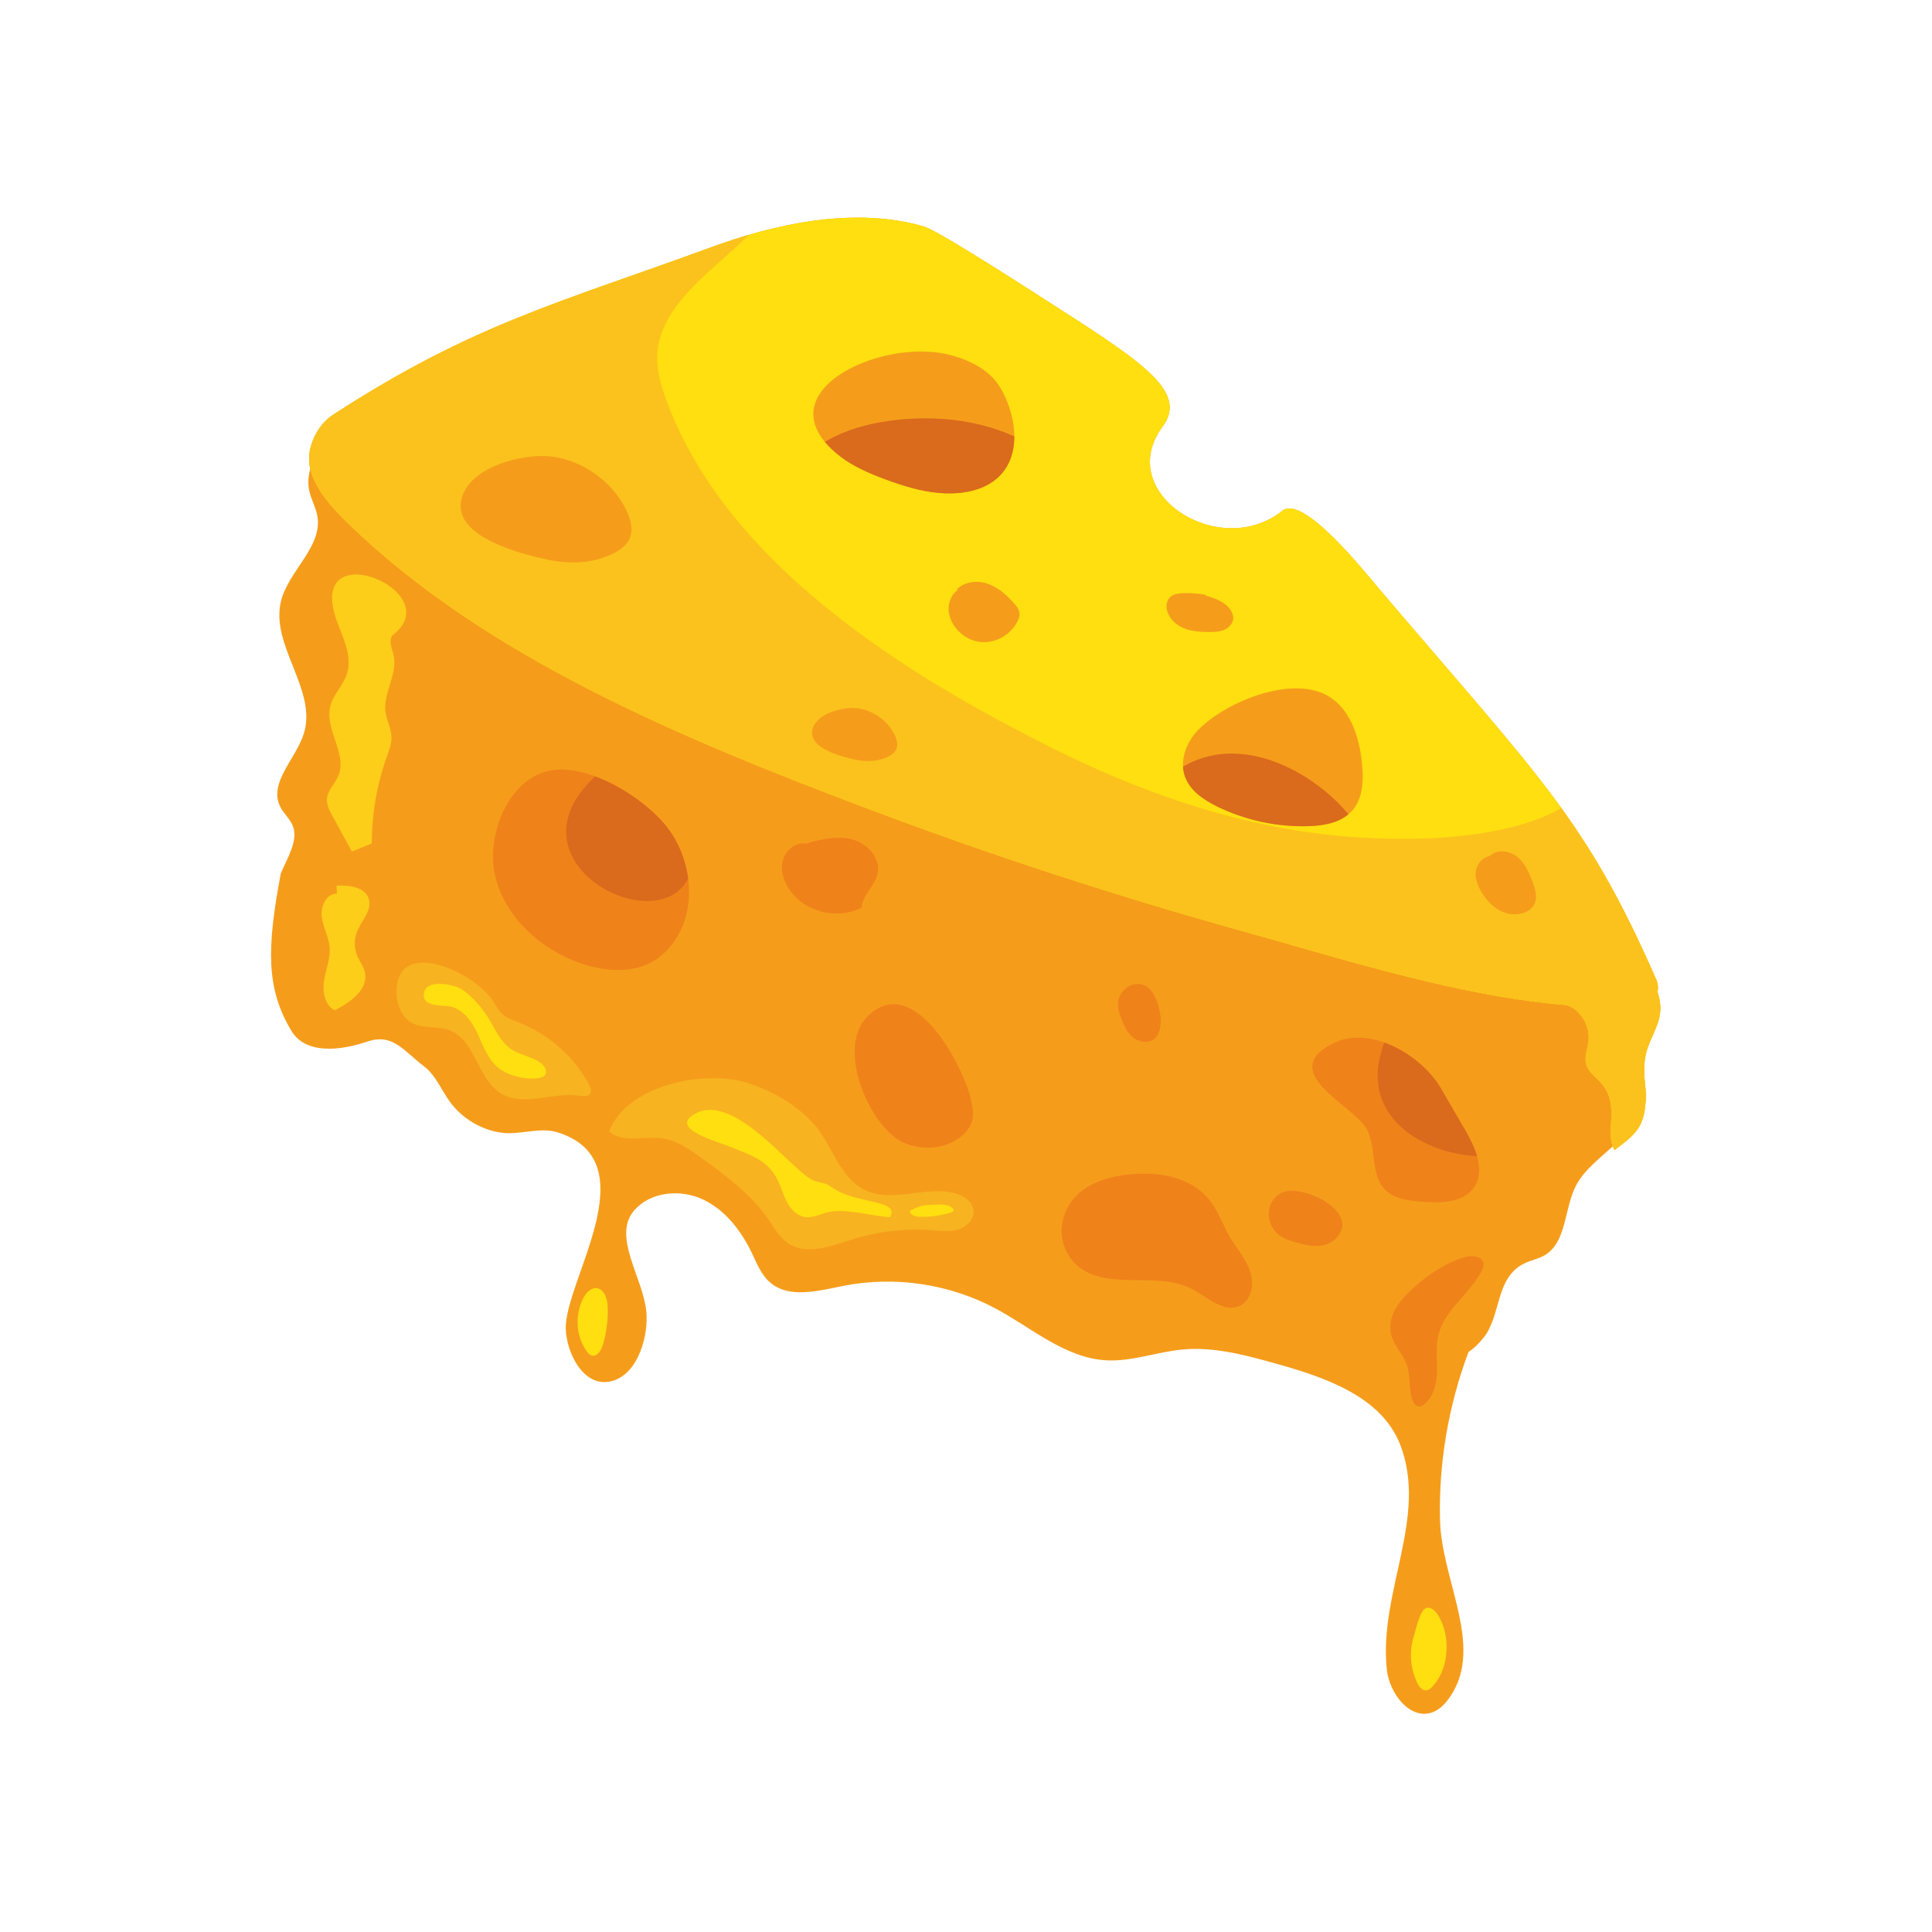 <svg xml:space="preserve" style="enable-background:new 0 0 2122 2122;" viewBox="0 0 2122 2122" y="0px" x="0px" xmlns:xlink="http://www.w3.org/1999/xlink" xmlns="http://www.w3.org/2000/svg" id="Capa_1" version="1.1">
<g>
	<path d="M1820.468,1089.36L1820.468,1089.36c0.503-2.212,0.63-4.505,0.387-6.782
		c-0.006-0.067-0.021-0.133-0.028-0.2c-0.111-0.963-0.29-1.915-0.525-2.858c-0.057-0.233-0.112-0.464-0.176-0.695
		c-0.286-1.011-0.616-2.009-1.036-2.969c-77.66-177.064-127.167-220.739-304.812-429.634
		c-16.221-19.075-83.196-103.367-105.79-85.255c-68.994,55.309-185.587-19.272-131.696-92.196
		c27.082-36.645-15.751-67.388-115.722-131.125c-13.781-8.786-128.933-83.775-146.214-88.843
		c-78.945-23.089-168.137-1.19-233.098,22.578c-168.476,61.641-262.419,84.56-415.559,183.956
		c-14.306,9.285-23.359,25.281-26.088,40.795c-1.105,6.28-0.719,12.549,0.72,18.764c-2.105,7.661-2.9,15.477-1.35,23.343
		c1.916,9.734,7.273,18.55,9.023,28.314c6.116,34.123-31.58,60.061-39.879,93.719c-11.986,48.605,39.851,97.233,25.189,145.097
		c-8.575,27.993-38.96,54.031-26.178,80.37c3.667,7.557,10.539,13.264,13.818,20.998c6.68,15.756-5.673,35.248-13.065,52.607
		c-15.379,81.751-16.39,126.325,11.782,173.059c15.628,25.925,53.79,21.584,82.451,11.845c28.661-9.739,39.399,8.747,63.38,27.218
		c12.67,9.759,18.682,25.641,28.087,38.576c13.194,18.146,33.868,30.674,56.06,33.971c20.631,3.066,42.606-6.609,62.489-0.273
		c100.787,32.12,7.265,162.92,8.758,215.861c0.753,26.722,20.581,67.378,52.797,56.646c27.503-9.161,38.11-50.194,35.714-75.518
		c-3.56-37.618-38.024-82.892-13.232-111.408c17.876-20.56,50.513-23.479,75.21-11.975c24.697,11.504,42.258,34.579,54.032,59.149
		c5.367,11.2,10.033,23.278,19.294,31.554c20.984,18.753,53.378,9.788,80.98,4.303c56.536-11.236,116.881-2.216,167.659,25.06
		c39.645,21.296,76.052,54.076,120.98,56.668c28.317,1.634,55.807-9.262,84.052-11.859c34.86-3.207,69.499,6.284,103.221,15.683
		c54.082,15.074,115.305,36.327,135.697,88.636c31.124,79.84-23.679,161.943-14.604,247.154
		c2.82,26.478,25.797,56.382,50.635,46.784c8.644-3.341,14.972-10.846,20.012-18.622c35.665-55.021-10.575-126.576-12.209-192.125
		c-1.567-62.838,9.225-125.918,31.267-184.776c5.81-3.81,11.528-9.19,17.241-16.608c18.957-24.612,12.13-65.705,44.777-81.027
		c6.774-3.179,14.346-4.525,20.878-8.176c25.308-14.146,21.813-51.423,35.261-77.109c8.913-17.023,25.783-29.652,40.369-42.967
		c-0.082-0.224-0.213-0.412-0.289-0.64c0.558,1.672,1.296,3.217,2.123,4.695c12.527-9.608,26.008-18.31,30.948-34.273
		c2.669-8.624,3.267-17.582,3.804-26.545c-1.629-15.555-3.783-31.241,0.092-46.278c3.9-15.131,13.722-28.593,15.303-44.138
		C1824.185,1104.21,1822.847,1096.693,1820.468,1089.36z" style="fill:#F59D1B;"></path>
	<path d="M1820.468,1089.36C1820.468,1089.36,1820.468,1089.359,1820.468,1089.36
		c0.503-2.212,0.63-4.505,0.387-6.782c-0.006-0.067-0.021-0.133-0.028-0.199c-0.111-0.963-0.29-1.916-0.525-2.858
		c-0.057-0.233-0.112-0.464-0.176-0.695c-0.285-1.011-0.615-2.01-1.036-2.969c-77.66-177.064-127.167-220.739-304.812-429.634
		c-16.221-19.075-83.196-103.367-105.79-85.255c-68.994,55.309-185.587-19.271-131.696-92.196
		c27.082-36.645-15.751-67.388-115.722-131.124c-13.781-8.786-128.933-83.776-146.214-88.843
		c-78.945-23.089-168.137-1.19-233.098,22.578c-168.476,61.641-262.419,84.561-415.559,183.956
		c-14.306,9.285-23.359,25.281-26.088,40.795c-4.909,27.901,18.382,55.647,42.36,78.881
		c150.208,145.553,362.863,235.006,573.341,314.22c133.888,50.389,270.876,95.082,410.071,133.792
		c6.355,1.767,12.76,3.57,19.19,5.388c1.246,0.353,2.488,0.702,3.737,1.056c5.871,1.663,11.77,3.343,17.696,5.034
		c72.204,20.609,148.357,42.871,224.384,57.053c0.035,0.006,0.071,0.014,0.106,0.02c22.508,4.197,45.002,7.676,67.38,10.197
		c0.16,0.018,0.32,0.036,0.481,0.054c7.422,0.832,14.831,1.56,22.223,2.17c0.001,0,0.002,0,0.003,0
		c2.589,0.896,5.104,2.079,7.448,3.716c11.387,7.953,17.856,22.424,16.19,36.212c-0.995,8.238-4.638,16.507-2.583,24.547
		c2.684,10.498,13.851,16.291,19.797,25.349c0.189,0.288,0.299,0.607,0.476,0.901c8.499,12.044,7.79,26.409,6.968,40.971
		c-0.43,7.609-0.689,15.408,1.755,22.735c0.558,1.672,1.296,3.217,2.123,4.695c12.527-9.608,26.008-18.31,30.948-34.273
		c2.669-8.624,3.267-17.581,3.804-26.545c-1.629-15.555-3.783-31.241,0.092-46.278c3.9-15.131,13.722-28.593,15.303-44.138
		C1824.185,1104.21,1822.847,1096.693,1820.468,1089.36z" style="fill:#FFDF0F;"></path>
	<path d="M1820.468,1089.36c0,0,0-0.001,0-0.001c0.503-2.21,0.629-4.503,0.387-6.78
		c-0.007-0.068-0.021-0.136-0.028-0.205c-0.112-0.962-0.29-1.914-0.524-2.856c-0.057-0.233-0.111-0.462-0.176-0.693
		c-0.286-1.012-0.616-2.01-1.037-2.971c-0.014-0.03-0.026-0.058-0.039-0.089c-1.8-4.103-3.579-8.103-5.349-12.057
		c-0.87-1.946-1.737-3.872-2.6-5.786c-0.581-1.285-1.159-2.55-1.737-3.821c-31.454-69.221-59.211-117.597-94.474-166.517
		c-28.16,15.932-61.257,23.763-92.723,28.348c-42.414,6.18-85.659,6.506-128.381,3.94c-117.321-7.047-230.596-44.643-335.249-96.879
		c-87.435-43.642-173.11-92.707-249.277-154.296c-75.216-60.821-142.852-136.051-176.922-227.918
		c-7.847-21.158-13.733-42.566-8.496-65.119c4.672-20.117,16.398-37.598,29.965-52.834c20.855-23.421,46.629-42.512,68.691-64.877
		c-14.334,4.19-28.008,8.771-40.74,13.429c-168.476,61.641-262.419,84.561-415.559,183.956
		c-14.306,9.285-23.358,25.281-26.088,40.795c-4.909,27.901,18.381,55.647,42.359,78.881
		c150.208,145.553,362.863,235.006,573.341,314.22c133.888,50.389,270.876,95.082,410.071,133.792
		c111.928,31.127,235.765,71.116,355.181,80.971c0.006,0,0.012,0.001,0.018,0.002c2.589,0.896,5.104,2.079,7.448,3.716
		c11.387,7.953,17.856,22.424,16.19,36.212c-0.995,8.238-4.638,16.507-2.583,24.547c2.684,10.498,13.851,16.291,19.797,25.349
		c0.189,0.288,0.299,0.607,0.476,0.901c8.499,12.044,7.79,26.409,6.968,40.971c-0.43,7.609-0.689,15.408,1.755,22.735
		c0.558,1.672,1.296,3.217,2.123,4.695c12.527-9.608,26.008-18.31,30.948-34.273c2.669-8.624,3.267-17.581,3.804-26.545
		c-1.629-15.555-3.783-31.241,0.092-46.278c3.9-15.131,13.722-28.593,15.303-44.138
		C1824.185,1104.21,1822.847,1096.693,1820.468,1089.36z" style="fill:#FBC21D;"></path>
	<path d="M543.5,960.583c10.359,46.554,50.406,82.71,95.619,97.885c25.913,8.697,55.994,10.973,79.323-3.272
		c7.159-4.371,13.411-10.15,18.688-16.671c29.083-35.943,24.284-91.754-3.497-128.713c-24.257-32.27-85.125-70.895-128.012-63.715
		C557.615,854.136,534.139,918.514,543.5,960.583z" style="fill:#F0821A;"></path>
	<path d="M621.864,913.2c-0.012,37.134,34.541,65.414,68.086,73.743c15.751,3.911,33.559,4.243,48.173-3.72
		c7.978-4.348,13.722-10.771,17.714-18.258c-2.569-19.818-10.239-39.234-22.204-55.151c-15.972-21.248-47.818-45.169-79.951-57.038
		C636.649,868.649,621.872,889.255,621.864,913.2z" style="fill:#DA6A1C;"></path>
	<path d="M883.082,926.345c-11.035-0.578-20.955,8.768-23.447,19.533c-2.492,10.765,1.23,22.205,7.458,31.332
		c16.802,24.624,52.996,33.542,79.314,19.544c0.912-13.781,14.476-23.637,17.483-37.116c3.802-17.038-11.383-33.62-28.314-37.874
		c-16.93-4.255-34.68,0.399-51.511,5.031" style="fill:#F0821A;"></path>
	<path d="M991.729,1254.613c19.838,9.225,44.753,7.916,62.303-5.145c6.733-5.01,12.467-11.933,14.119-20.161
		c1.108-5.517,0.324-11.225-0.654-16.767c-6.776-38.407-64.054-148.745-115.587-95.159
		C918.241,1152.392,955.234,1237.643,991.729,1254.613z" style="fill:#F0821A;"></path>
	<path d="M1469.297,1331.724c2.74,3.666,4.553,7.627,5.049,11.789c0.739,6.186-2.731,12.499-6.772,16.465
		c-12.547,12.314-29.159,8.87-43.515,4.797c-7.915-2.245-16.077-4.636-22.354-10.976c-6.277-6.341-10.198-17.759-7.146-28.223
		c2.813-9.643,10.756-15.802,18.381-17.225C1428.182,1305.51,1457.435,1315.856,1469.297,1331.724z" style="fill:#F0821A;"></path>
	<path d="M1273.484,1131.982c-1.044,3.432-2.704,6.413-5.102,8.658c-3.564,3.336-9.16,4.073-13.539,3.362
		c-13.597-2.211-19.128-14.299-23.216-25.254c-2.253-6.04-4.53-12.303-3.438-19.208c1.092-6.905,6.484-14.678,14.508-17.605
		c7.394-2.697,14.968-0.538,19.404,3.616C1270.964,1093.858,1278.001,1117.13,1273.484,1131.982z" style="fill:#F0821A;"></path>
	<path d="M601.09,614.621c24.699,5.281,51.54,4.431,73.87-7.372c6.609-3.494,12.985-8.185,16.217-14.926
		c4.798-10.008,1.583-22.006-3.273-31.986c-15.387-31.627-47.412-54.554-82.311-58.928c-30.643-3.841-92.787,11.193-99.25,49.245
		C499.655,590.031,571.67,608.331,601.09,614.621z" style="fill:#F59D1B;"></path>
	<path d="M939.365,834.389c12.327,2.636,25.724,2.211,36.869-3.68c3.298-1.744,6.481-4.085,8.094-7.45
		c2.394-4.995,0.79-10.983-1.634-15.964c-7.68-15.785-23.664-27.228-41.082-29.411c-15.293-1.917-46.31,5.587-49.536,24.578
		C888.739,822.115,924.681,831.249,939.365,834.389z" style="fill:#F59D1B;"></path>
	<path d="M923.405,501.704c14.296,10.927,31.881,18.44,49.585,24.977
		c18.675,6.896,38.08,12.944,58.092,14.752c20.011,1.808,40.864-0.982,56.351-10.46c30.999-18.971,31.509-57.868,18.928-89.466
		c-3.534-8.878-7.95-17.695-14.797-25.33c-12.001-13.384-30.68-22.125-49.916-26.787
		C964.772,370.759,834.018,433.379,923.405,501.704z" style="fill:#F59D1B;"></path>
	<path d="M1107.287,476.425c-36.983-15.17-78.674-19.43-118.274-15.659
		c-28.349,2.7-58.211,9.671-83.041,24.586c4.486,5.388,10.237,10.851,17.434,16.352c14.296,10.927,31.881,18.44,49.585,24.978
		c18.675,6.896,38.08,12.943,58.092,14.752c20.011,1.808,40.864-0.982,56.351-10.46c19.166-11.73,26.654-31.08,26.621-51.61
		C1111.816,478.338,1109.558,477.356,1107.287,476.425z" style="fill:#DA6A1C;"></path>
	<path d="M1059.922,645.98c-12.715-0.541-20.119,15.574-17.574,28.043
		c3.327,16.301,18.155,29.473,34.708,31.134c16.554,1.661,33.571-8.137,40.702-23.168c1.318-2.778,2.34-5.829,1.986-8.883
		c-0.456-3.923-3.079-7.212-5.692-10.173c-8.182-9.272-17.709-17.925-29.427-21.872c-11.718-3.947-26.021-2.212-34.377,6.902" style="fill:#F59D1B;"></path>
	<path d="M1316.731,800.964c-13.503,13.493-21.666,34.122-15.157,52.067
		c5.623,15.5,20.527,25.567,35.344,32.802c31.291,15.278,66.36,22.743,101.161,21.533c16.993-0.591,35.366-3.959,46.76-16.581
		c12.186-13.499,12.938-33.648,11.177-51.749c-2.808-28.87-12.497-60.273-37.636-74.746
		C1418.372,741.26,1347.022,770.695,1316.731,800.964z" style="fill:#F59D1B;"></path>
	<path d="M1467.231,879.47c-43.221-41.407-111.664-70.634-167.849-37.365
		c0.208,3.696,0.901,7.364,2.193,10.925c5.623,15.501,20.527,25.568,35.344,32.802c31.291,15.278,66.36,22.743,101.161,21.533
		c15.262-0.53,31.594-3.364,43.025-13.067C1476.714,889.143,1472.121,884.156,1467.231,879.47z" style="fill:#DA6A1C;"></path>
	<path d="M1635.835,940.21c-8.625,1.984-14.249,9.728-15.014,17.642c-0.764,7.914,2.528,15.875,6.955,22.967
		c5.868,9.4,14.386,18.175,25.716,21.879c11.33,3.705,25.645,0.848,31.097-8.36c5.114-8.637,1.36-19.4-2.501-28.834
		c-3.502-8.556-7.284-17.443-14.753-23.787c-7.469-6.344-19.789-9.197-27.778-3.929" style="fill:#F59D1B;"></path>
	<path d="M1324.305,653.312c-8.091-1.507-16.346-2.131-24.572-1.857c-5.529,0.185-11.595,1.039-15.279,5.166
		c-3.193,3.576-3.786,8.896-2.716,13.568c2.1,9.177,9.846,16.278,18.558,19.847c8.711,3.57,18.339,4.118,27.753,4.153
		c5.553,0.021,11.263-0.152,16.382-2.306c5.119-2.154,9.578-6.723,10.039-12.258c0.288-3.463-1.001-6.911-2.928-9.803
		c-5.972-8.963-17.104-12.668-27.413-15.784" style="fill:#F59D1B;"></path>
	<path d="M1500.029,1238.35c12.709,20.689,4.192,51.26,21.304,68.486
		c9.977,10.044,25.35,11.804,39.457,12.998c21.061,1.783,46.308,1.706,58.231-15.746c12.719-18.618,1.427-43.644-9.915-63.131
		c-8.927-15.338-17.854-30.676-26.781-46.013c-19.905-34.198-75.951-70.179-118.507-48.805
		C1402.298,1177.037,1485.046,1213.961,1500.029,1238.35z" style="fill:#F0821A;"></path>
	<path d="M1516.288,1203.11c9.517,31.248,39.117,51.07,69.017,60.173c11.845,3.606,24.353,5.876,36.973,6.607
		c-2.882-10.041-8.009-20.061-13.172-28.933c-8.927-15.338-17.854-30.676-26.781-46.013c-11.604-19.937-35.495-40.458-61.833-49.889
		C1513.416,1163.601,1510.407,1183.801,1516.288,1203.11z" style="fill:#DA6A1C;"></path>
	<path d="M1166.979,1342.101c-3.568,17.212,2.765,36.125,15.978,47.718
		c32.817,28.794,87.27,5.697,125.993,25.862c17.352,9.035,35.303,26.93,52.935,18.456c13.022-6.259,15.932-24.293,11.24-37.958
		c-4.691-13.665-14.74-24.713-22.081-37.157c-7.961-13.495-12.858-28.856-22.643-41.094c-14.885-18.615-39.384-27.444-63.19-28.628
		C1227.018,1287.4,1176.249,1297.383,1166.979,1342.101z" style="fill:#F0821A;"></path>
	<path d="M371.06,685.005c6.89,17.906,15.896,37.203,9.92,55.434c-4.153,12.669-15.051,22.465-18.247,35.408
		c-6.26,25.347,18.986,52.183,8.897,76.264c-3.731,8.904-12.034,16.134-12.564,25.773c-0.344,6.263,2.747,12.142,5.75,17.649
		c7.222,13.248,14.444,26.496,21.665,39.744c7.283-2.973,14.567-5.946,21.85-8.92c0.039-32.528,5.69-65.043,16.628-95.677
		c2.462-6.895,5.23-13.923,5.024-21.242c-0.26-9.224-5.209-17.687-6.534-26.819c-3.097-21.354,13.835-42.457,8.715-63.418
		c-1.896-7.764-6.134-17.518,0.143-22.484C493.23,648.652,331.677,582.648,371.06,685.005z" style="fill:#FDCE19;"></path>
	<path d="M370.031,981.561c-11.548-0.275-18.109,14.071-16.62,25.527c1.489,11.455,7.716,21.962,8.656,33.476
		c1.006,12.333-4.132,24.248-6.116,36.462c-1.984,12.214,0.631,27.084,11.724,32.567c17.22-8.664,37.406-23.167,33.035-41.941
		c-1.5-6.442-5.824-11.824-8.393-17.919c-3.451-8.185-3.577-17.717-0.343-25.991c4.859-12.432,17.083-23.964,12.99-36.669
		c-4.204-13.051-21.612-14.935-35.313-14.397" style="fill:#FDCE19;"></path>
	<path d="M668.985,1242.688c14.898,13.244,38.158,4.904,57.92,7.517
		c16.518,2.184,30.741,12.314,44.205,22.129c26.87,19.589,54.281,39.726,73.061,67.168c6.294,9.198,11.816,19.412,20.986,25.745
		c20.355,14.058,47.676,3.349,71.283-4.04c28.166-8.816,58.012-12.233,87.442-10.01c9.567,0.723,19.407,2.007,28.589-0.775
		c9.182-2.782,17.565-11.065,16.814-20.629c-0.813-10.358-11.469-17.135-21.578-19.536c-32.424-7.7-69.05,11.643-98.665-3.64
		c-27.314-14.095-34.94-48.57-53.904-70.636c-18.945-22.045-49.421-39.623-77.424-47.452
		C770.216,1175.25,688.549,1192.494,668.985,1242.688z" style="fill:#F8B320;"></path>
	<path d="M435.817,1093.8c0.816,11.802,6.294,23.959,16.65,29.678c12.242,6.76,27.794,3.113,40.908,7.968
		c28.903,10.7,31.018,54.29,57.571,69.936c24.777,14.6,56.451-2.318,84.876,2.047c4.49,0.69,10.2,1.405,12.528-2.495
		c1.783-2.986,0.24-6.791-1.416-9.849c-16.565-30.592-44.189-55.042-76.567-67.767c-6.421-2.524-13.204-4.71-18.354-9.302
		c-4.553-4.061-7.404-9.631-10.699-14.766C520.199,1066.339,431.198,1026.948,435.817,1093.8z" style="fill:#F8B320;"></path>
	<path d="M854.444,1296.774c3.774,7.75,5.998,16.204,10.074,23.799c4.076,7.595,10.639,14.579,19.134,16.037
		c7.79,1.338,15.473-2.148,23.012-4.52c19.346-6.084,50.66,3.663,70.907,4.816c11.691-20.37-38.888-13.417-65.258-33.882
		c-5.733-4.449-14.121-3.729-20.496-7.197c-26.208-14.259-88.697-99.967-131.44-70.685c-22.972,15.737,29.069,29.031,43.664,35.19
		C825.463,1269.372,843.173,1273.626,854.444,1296.774z" style="fill:#FFDF0F;"></path>
	<path d="M493.588,1105.339c14.705,2.365,24.544,16.283,30.853,29.775
		c6.309,13.492,11.361,28.472,22.974,37.797c5.81,4.665,12.878,7.533,20.081,9.435c8.196,2.164,16.857,3.145,25.165,1.457
		c2.065-0.42,4.215-1.072,5.617-2.644c3.438-3.854,0.184-10.035-3.875-13.228c-9.674-7.61-23.057-8.852-33.226-15.784
		c-11.54-7.866-17.155-21.642-24.46-33.545c-6.375-10.386-14.414-19.749-23.716-27.622c-3.253-2.753-6.727-5.363-10.734-6.832
		c-9.592-3.512-33.216-7.574-36.332,5.247C461.884,1106.053,484.187,1103.828,493.588,1105.339z" style="fill:#FFDF0F;"></path>
	<path d="M1045.669,1326.554c-3.558-3.578-11.51-3.911-17.645-3.446c-17.056,0-21.904,3.304-28.674,6.831
		c0.09,4.608,6.028,6.37,10.635,6.508c11.66,0.348,23.377-1.255,34.516-4.722c1.438-0.448,3.157-1.325,3.072-2.828
		C1047.513,1327.85,1046.408,1327.297,1045.669,1326.554z" style="fill:#FFDF0F;"></path>
	<path d="M1538.162,1429.465c-8.363,10.263-13.427,24.117-10.03,36.913
		c3.167,11.926,12.98,21.061,17.044,32.713c4.233,12.136,1.827,25.798,5.922,37.982c1.276,3.798,4.054,7.935,8.055,7.729
		c1.771-0.091,3.373-1.057,4.785-2.13c10.725-8.154,14.072-22.829,14.371-36.299c0.299-13.47-1.664-27.193,1.568-40.273
		c6.816-27.589,34.35-44.822,47.392-70.071c1.36-2.632,2.587-5.54,2.144-8.469c-1.235-8.163-12.758-9.035-20.701-6.783
		C1583.8,1387.841,1554.552,1409.351,1538.162,1429.465z" style="fill:#F0821A;"></path>
	<path d="M644.595,1484.358c1.308,1.782,2.831,3.562,4.917,4.292c5.96,2.086,10.766-5.169,12.576-11.218
		c4.031-13.47,5.861-27.596,5.395-41.649c-0.805-24.297-19.06-28.761-28.39-6.74C631.552,1446.838,633.01,1468.581,644.595,1484.358
		z" style="fill:#FFDF0F;"></path>
	<path d="M1552.954,1796.835c-5.359,16.774-4.047,35.581,3.589,51.448c2.015,4.187,5.47,8.729,10.095,8.278
		c2.697-0.263,4.898-2.218,6.734-4.21c14.739-15.996,18.332-40.087,13.289-61.245c-1.727-7.248-9.278-27.784-20.004-24.985
		C1559.563,1767.972,1554.999,1790.437,1552.954,1796.835z" style="fill:#FFDF0F;"></path>
</g>
</svg>
